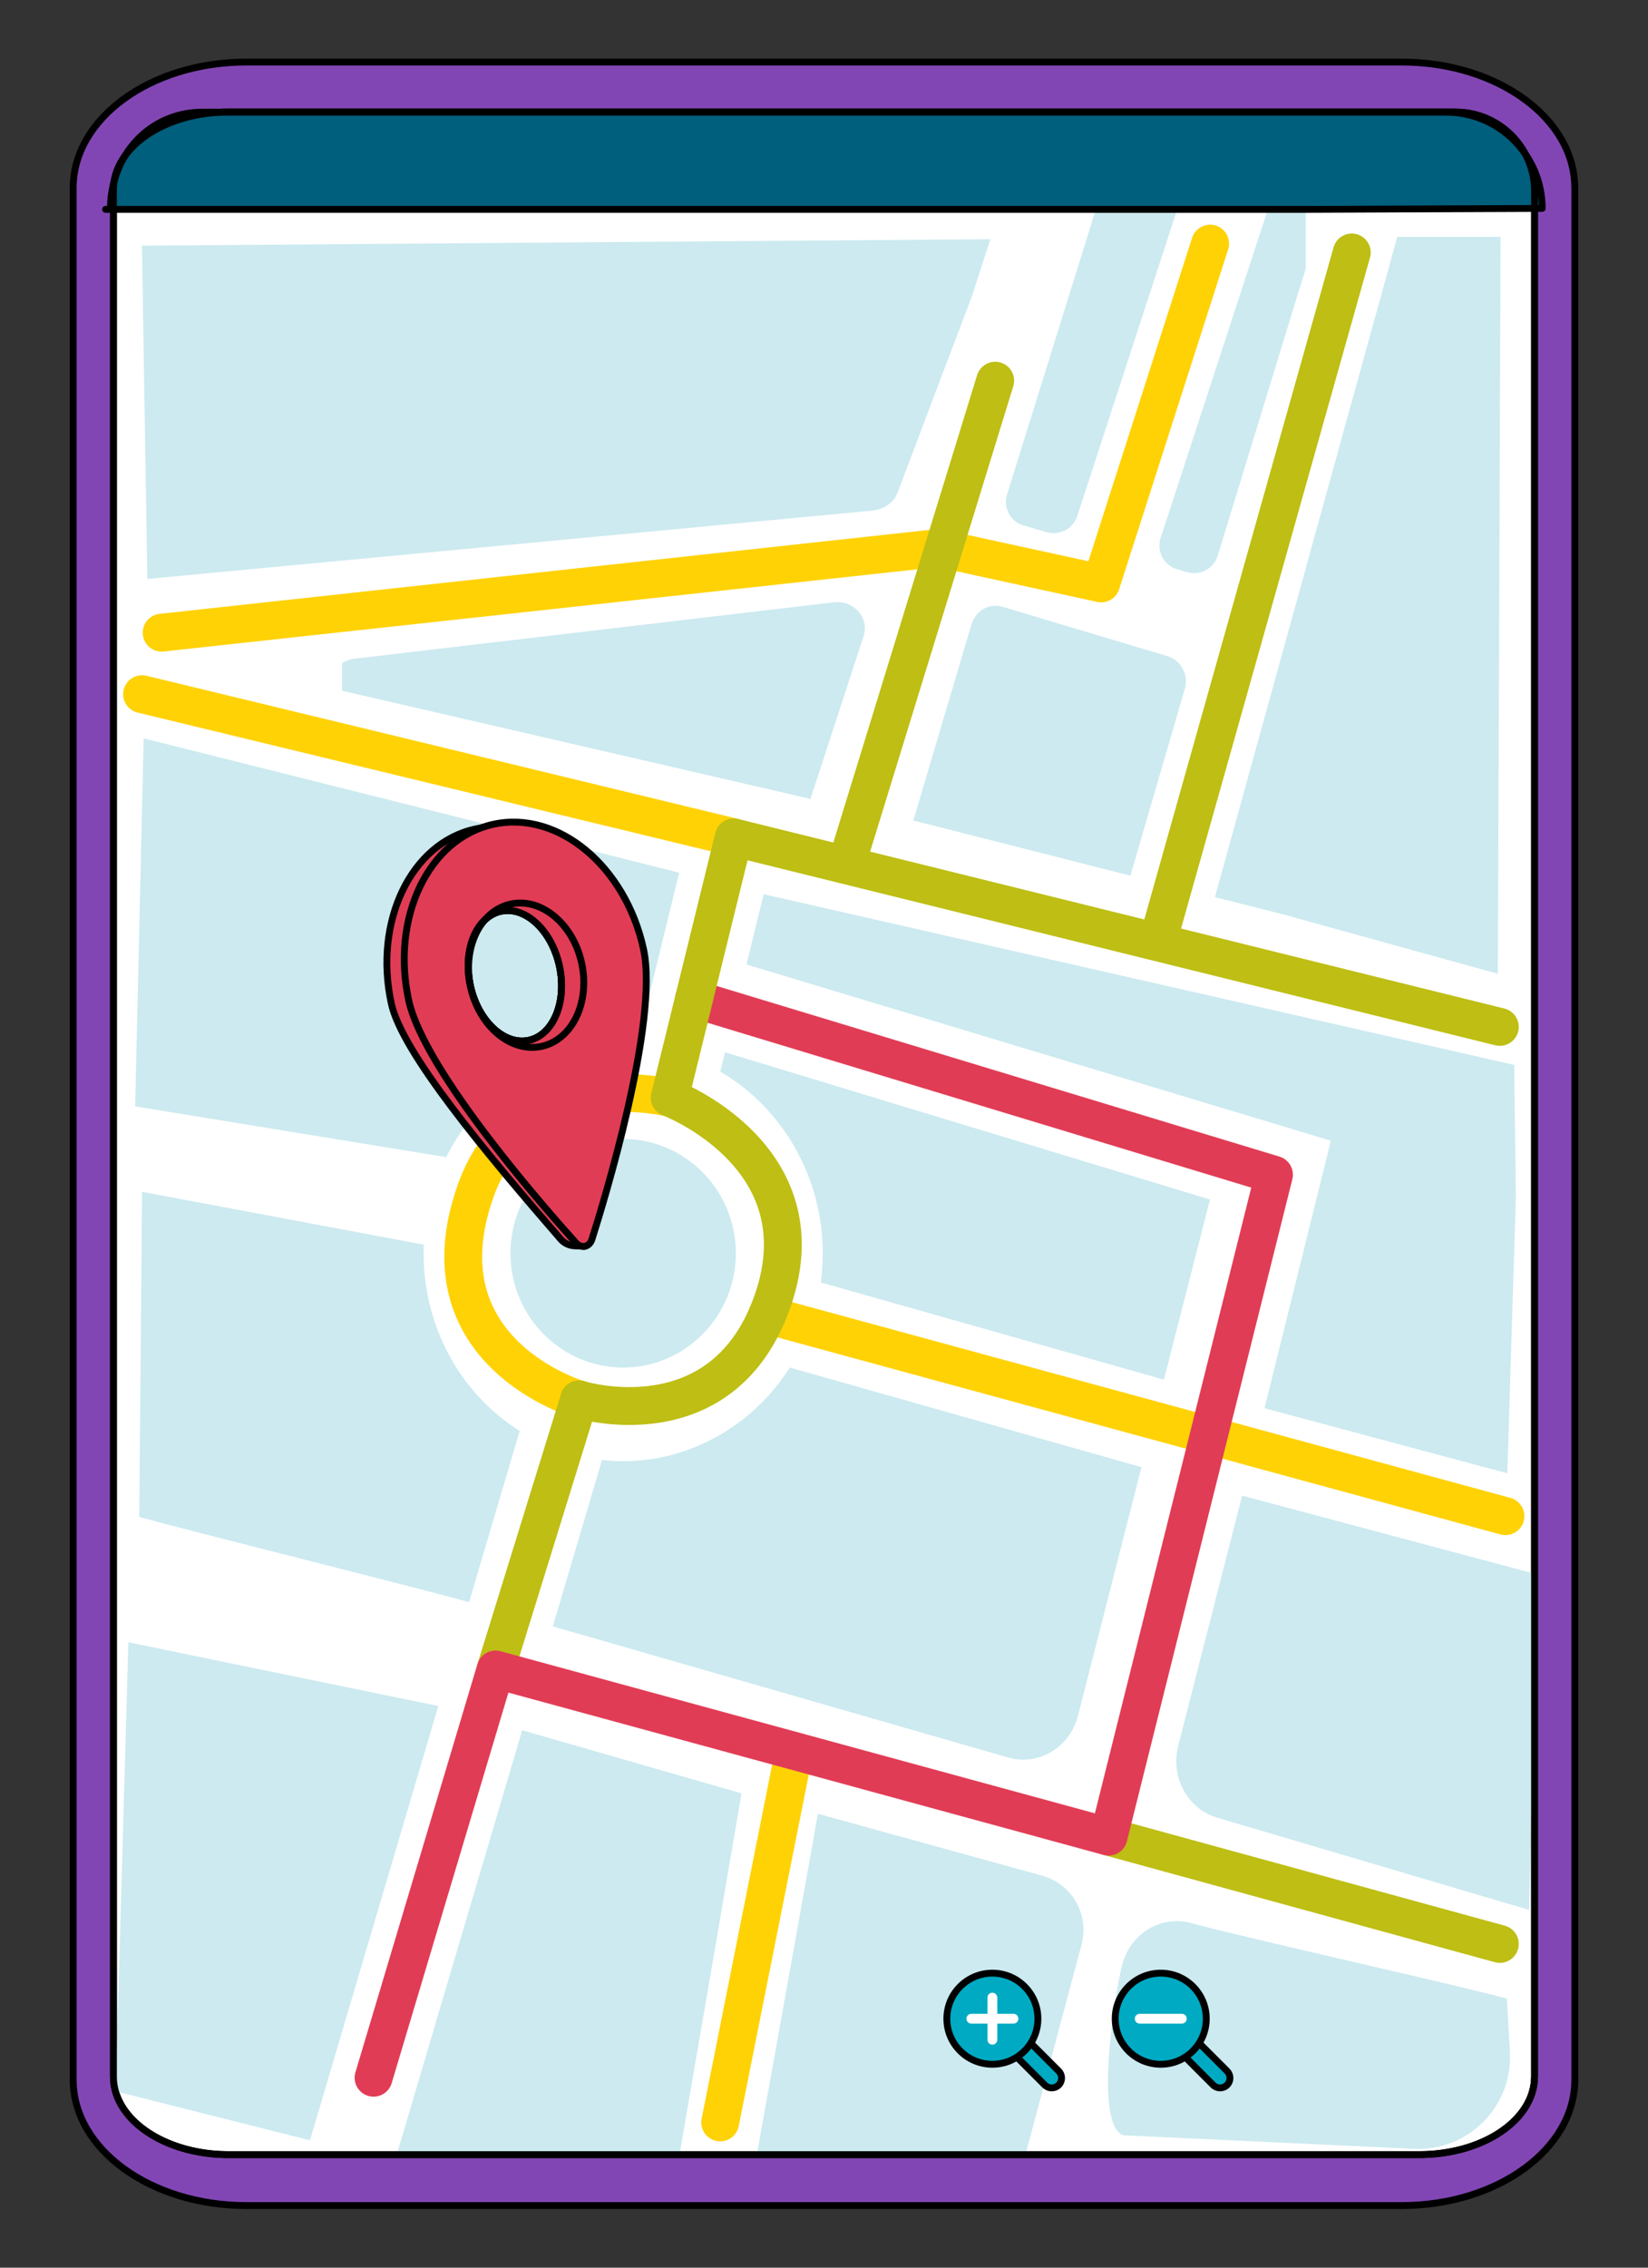<?xml version="1.0" encoding="UTF-8"?>
<svg xmlns="http://www.w3.org/2000/svg" viewBox="0 0 240 330">
  <rect x="0" y="0" width="240" height="330" fill="#333333" stroke="none"/>
  <defs>
    <style>
      .cls-1, .cls-2, .cls-3, .cls-4, .cls-5, .cls-6, .cls-7, .cls-8, .cls-9, .cls-10 {
        stroke-linecap: round;
        stroke-linejoin: round;
      }

      .cls-1, .cls-2, .cls-4, .cls-5, .cls-6, .cls-9 {
        stroke: #000;
      }

      .cls-1, .cls-3, .cls-7, .cls-8, .cls-10 {
        fill: none;
      }

      .cls-2 {
        fill: #fff;
      }

      .cls-11 {
        fill: #cceaf0;
      }

      .cls-11, .cls-12 {
        stroke-width: 0px;
      }

      .cls-3 {
        stroke: #e13c55;
      }

      .cls-3, .cls-7, .cls-8 {
        stroke-width: 5.51px;
      }

      .cls-12 {
        fill: #cbcbcb;
      }

      .cls-4 {
        fill: #e13c55;
      }

      .cls-5 {
        fill: #00aac3;
      }

      .cls-6 {
        fill: #8246b4;
      }

      .cls-7 {
        stroke: #bebe14;
      }

      .cls-8 {
        stroke: #ffd205;
      }

      .cls-9 {
        fill: #005f7d;
      }

      .cls-10 {
        stroke: #fff;
        stroke-width: 1.43px;
      }
    </style>
  </defs>
  <g id="Layer_21" data-name="Layer 21">
    <g>
      <g>
        <path class="cls-6" d="M229.34,27.33v275.33c0,10.1-11.29,18.3-25.21,18.3H35.87c-13.93,0-25.21-8.19-25.21-18.3V27.33c0-10.1,11.29-18.3,25.21-18.3h168.25c13.93,0,25.21,8.19,25.21,18.3Z"></path>
        <path class="cls-12" d="M190.17,27.88v274.11c0,6.38-5.01,11.56-11.19,11.56H61.02c-6.18,0-11.19-5.18-11.19-11.56V27.88c0-6.38,5.01-11.56,11.19-11.56h117.96c6.18,0,11.19,5.18,11.19,11.56Z"></path>
      </g>
      <path class="cls-2" d="M223.48,27.65v274.55c0,.06,0,.1-.01.15h0c-.1,5.51-5.98,10.06-13.71,11.01-.97.12-1.98.19-3,.19H33.24c-1.66,0-3.28-.17-4.8-.48-6.89-1.4-11.92-5.73-11.92-10.86V27.65c0-6.26,7.49-11.34,16.72-11.34h178.73c6.29,0,11.41,5.05,11.51,11.34h0Z"></path>
      <g>
        <path class="cls-11" d="M171.89,29.09l-4.58,14.03-10.43,31.98c-.61,1.85-2.56,2.88-4.45,2.34l-3.33-.95c-1.94-.56-3.05-2.58-2.45-4.51l9-28.87,4.37-14.03h11.87Z"></path>
        <path class="cls-11" d="M190.16,29.96v9.14l-1.26,4.02-11.56,37.74c-.56,1.88-2.56,2.95-4.47,2.4l-1.4-.41c-1.97-.55-3.08-2.63-2.45-4.55l11.49-35.19,4.58-14c1.78.1,3.46.31,5.07.84Z"></path>
        <path class="cls-11" d="M141.49,90.82l-8.48,28.58,31.61,8.03,7.92-27.18c.59-2.03-.53-4.16-2.48-4.75l-24.07-7.2c-1.91-.57-3.91.55-4.49,2.53Z"></path>
        <path class="cls-11" d="M223.7,229.07l-1,48.87c-4.33-1.25-41.15-12.18-45.37-13.4-4.35-1.25-6.91-5.92-5.75-10.46l9.31-36.43,42.81,11.42Z"></path>
        <path class="cls-11" d="M125.77,92.55l-7.74,23.71-68.2-15.74v-4.02c.52-.34,1.12-.56,1.78-.64l69.83-8.21c2.89-.34,5.19,2.26,4.33,4.89Z"></path>
        <path class="cls-11" d="M75.68,208.24l-7.37,24.92c-6.36-1.83-42.07-10.71-48.03-12.41l.41-47.31,41.02,7.69c-.01.41-.02.83-.02,1.25,0,10.74,5.37,20.44,13.99,25.86Z"></path>
        <path class="cls-11" d="M156.98,249.7l9.26-36.19-51.22-14.5c-5.33,8.4-14.45,13.63-24.27,13.63-1.03,0-2.05-.06-3.08-.17l-7.16,24.21c20.2,5.81,42.31,12.17,66.31,19.08,4.41,1.27,8.98-1.45,10.16-6.05Z"></path>
        <path class="cls-11" d="M98.91,127l-6.17,25.2c-.67-.05-1.33-.08-2-.08-10.97,0-20.82,6.37-25.77,16.27l-45.29-7.39,1.24-53.55,77.98,19.54Z"></path>
        <path class="cls-11" d="M219.45,290.84l.44,7.74c.45,7.92-6.05,14.5-13.98,14.13-16.91-.78-42.25-1.97-42.25-1.97-4.37-1.25-1.39-20.25-.24-24.8,1.18-4.61,5.75-7.32,10.16-6.06,5.54,1.6,40.36,9.38,45.86,10.97Z"></path>
        <polygon class="cls-11" points="193.9 165.66 220.76 174.12 219.51 214.4 184.15 204.93 193.9 165.66"></polygon>
        <polygon class="cls-11" points="218.53 34.47 218.13 141.71 187.03 133.11 176.93 130.55 203.49 34.47 218.53 34.47"></polygon>
        <polygon class="cls-11" points="108.71 140.36 220.76 174.12 220.51 154.97 111.21 130.13 108.71 140.36"></polygon>
        <path class="cls-11" d="M90.75,199.01c9.05,0,16.41-7.46,16.41-16.63s-7.36-16.63-16.41-16.63-16.41,7.46-16.41,16.63,7.36,16.63,16.41,16.63Z"></path>
        <path class="cls-11" d="M169.5,200.78l6.71-26.22-70.63-21.43-.69,2.82c9.09,5.28,14.93,15.38,14.93,26.43,0,1.43-.1,2.85-.29,4.25l49.97,14.14Z"></path>
        <polygon class="cls-11" points="63.83 248.27 45.14 311.47 16.84 304.33 18.69 238.99 63.83 248.27"></polygon>
        <path class="cls-11" d="M107.99,260.98c-2,11.76-5.49,32.02-9.03,52.57h-37.78c-1.13,0-2.22-.17-3.26-.48l18.13-61.28c10.43,3,21.11,6.08,31.94,9.19Z"></path>
        <path class="cls-11" d="M110.22,313.55c.47-2.7.98-5.44,1.47-8.19,2.31-12.87,4.62-25.76,6.36-35.42.39-2.18.73-4.19,1.06-5.99,10.78,2.96,21.69,5.98,32.64,9,4.36,1.2,6.92,5.66,5.76,10.02l-8.17,30.58h-39.12Z"></path>
        <path class="cls-11" d="M144.23,34.81l-2.69,8.3-1.78,4.7-1.82,4.78-5.67,14.99-1.61,4.24c-.21.54-.56,1.03-1.04,1.41-.69.59-1.6.98-2.61,1.08l-105.55,9.94-.79-48.5,123.57-.94Z"></path>
      </g>
      <path class="cls-9" d="M190.17,30.47H15.37h.71c0-7.82,5.63-14.15,13.45-14.15h181.05c7.74,0,14.01,6.27,14.01,14.01l-34.42.14Z"></path>
      <g>
        <line class="cls-7" x1="218.42" y1="282.89" x2="161.44" y2="267.28"></line>
        <line class="cls-8" x1="115.66" y1="254.8" x2="104.88" y2="308.86"></line>
        <line class="cls-8" x1="219.24" y1="220.64" x2="111.72" y2="191.36"></line>
        <path class="cls-8" d="M97.53,159.75s-21.59-5.34-28.29,13.63c-8.3,23.5,15.1,30.27,15.1,30.27"></path>
        <line class="cls-7" x1="72.17" y1="242.95" x2="84.34" y2="203.65"></line>
        <line class="cls-8" x1="106.85" y1="121.85" x2="20.69" y2="101.02"></line>
        <polyline class="cls-3" points="54.4 302.36 72.17 242.95 161.44 267.28 185.53 170.95 101.07 145.36"></polyline>
        <path class="cls-7" d="M84.34,203.65s21,6.54,28.22-14.46c7.23-21-15.03-29.44-15.03-29.44l9.32-37.89,111.57,27.58"></path>
        <polyline class="cls-8" points="176.23 35.45 160.36 84.9 136.66 79.74 23.54 92.07"></polyline>
        <line class="cls-7" x1="168.72" y1="136.6" x2="196.86" y2="36.74"></line>
        <line class="cls-7" x1="144.93" y1="55.4" x2="123.43" y2="125.25"></line>
      </g>
      <g>
        <g>
          <line class="cls-5" x1="144.52" y1="293.77" x2="153.16" y2="302.41"></line>
          <path class="cls-5" d="M153.16,303.84c-.37,0-.73-.14-1.01-.42l-8.64-8.64c-.56-.56-.56-1.47,0-2.03.56-.56,1.47-.56,2.03,0l8.64,8.64c.56.56.56,1.47,0,2.03-.28.28-.65.42-1.01.42Z"></path>
        </g>
        <circle class="cls-5" cx="144.52" cy="293.77" r="6.63"></circle>
        <g>
          <line class="cls-10" x1="141.46" y1="293.77" x2="147.59" y2="293.77"></line>
          <line class="cls-10" x1="144.52" y1="290.7" x2="144.52" y2="296.83"></line>
        </g>
      </g>
      <g>
        <g>
          <line class="cls-5" x1="169.04" y1="293.77" x2="177.68" y2="302.41"></line>
          <path class="cls-5" d="M177.68,303.84c-.37,0-.73-.14-1.01-.42l-8.64-8.64c-.56-.56-.56-1.47,0-2.03.56-.56,1.47-.56,2.03,0l8.64,8.64c.56.56.56,1.47,0,2.03-.28.28-.65.42-1.01.42Z"></path>
        </g>
        <circle class="cls-5" cx="169.04" cy="293.77" r="6.63"></circle>
        <line class="cls-10" x1="165.98" y1="293.77" x2="172.11" y2="293.77"></line>
      </g>
    </g>
    <path class="cls-1" d="M223.48,27.65v274.55c0,.06,0,.1-.01.15h0c-.1,5.51-5.98,10.06-13.71,11.01-.97.12-1.98.19-3,.19H33.24c-1.66,0-3.28-.17-4.8-.48-6.89-1.4-11.92-5.73-11.92-10.86V27.65c0-6.26,7.49-11.34,16.72-11.34h178.73c6.29,0,11.41,5.05,11.51,11.34h0Z"></path>
  </g>
  <g id="Calque_25" data-name="Calque 25">
    <g>
      <path class="cls-4" d="M90.89,138.68c-2.6-11.98-12.32-20.07-21.67-18.04-9.35,2.03-14.84,13.43-12.23,25.4,1.54,7.09,13.57,21.51,24.66,34.29.51.59,1.25.94,2.03.97l1.51.06c4.89-16.52,7.27-35.43,5.7-42.68ZM77.02,151.39c-3.58.78-7.41-2.8-8.53-7.98-1.12-5.18.87-10.02,4.45-10.8,3.58-.78,7.41,2.8,8.53,7.98,1.12,5.18-.87,10.02-4.45,10.8Z"></path>
      <path class="cls-4" d="M93.72,138.14c-2.62-12.08-12.43-20.24-21.86-18.19-9.43,2.05-14.96,13.54-12.34,25.62,2.29,10.53,20.69,31.24,24.35,35.29.37.41.87.6,1.33.5.46-.1.83-.47,1-1,1.66-5.2,9.8-31.69,7.52-42.21ZM77.02,151.39c-3.58.78-7.41-2.8-8.53-7.98-1.12-5.18.87-10.02,4.45-10.8,3.58-.78,7.41,2.8,8.53,7.98,1.12,5.18-.87,10.02-4.45,10.8Z"></path>
      <path class="cls-1" d="M84.71,140.16c-1.24-5.71-5.88-9.57-10.33-8.6-4.46.97-7.08,6.4-5.83,12.11,1.24,5.71,5.88,9.57,10.33,8.6,4.46-.97,7.07-6.4,5.83-12.11Z"></path>
      <path class="cls-1" d="M68.49,143.41c-1.12-5.18.87-10.02,4.45-10.8s7.41,2.8,8.53,7.98c1.12,5.18-.87,10.02-4.45,10.8s-7.41-2.8-8.53-7.98Z"></path>
    </g>
  </g>
</svg>
